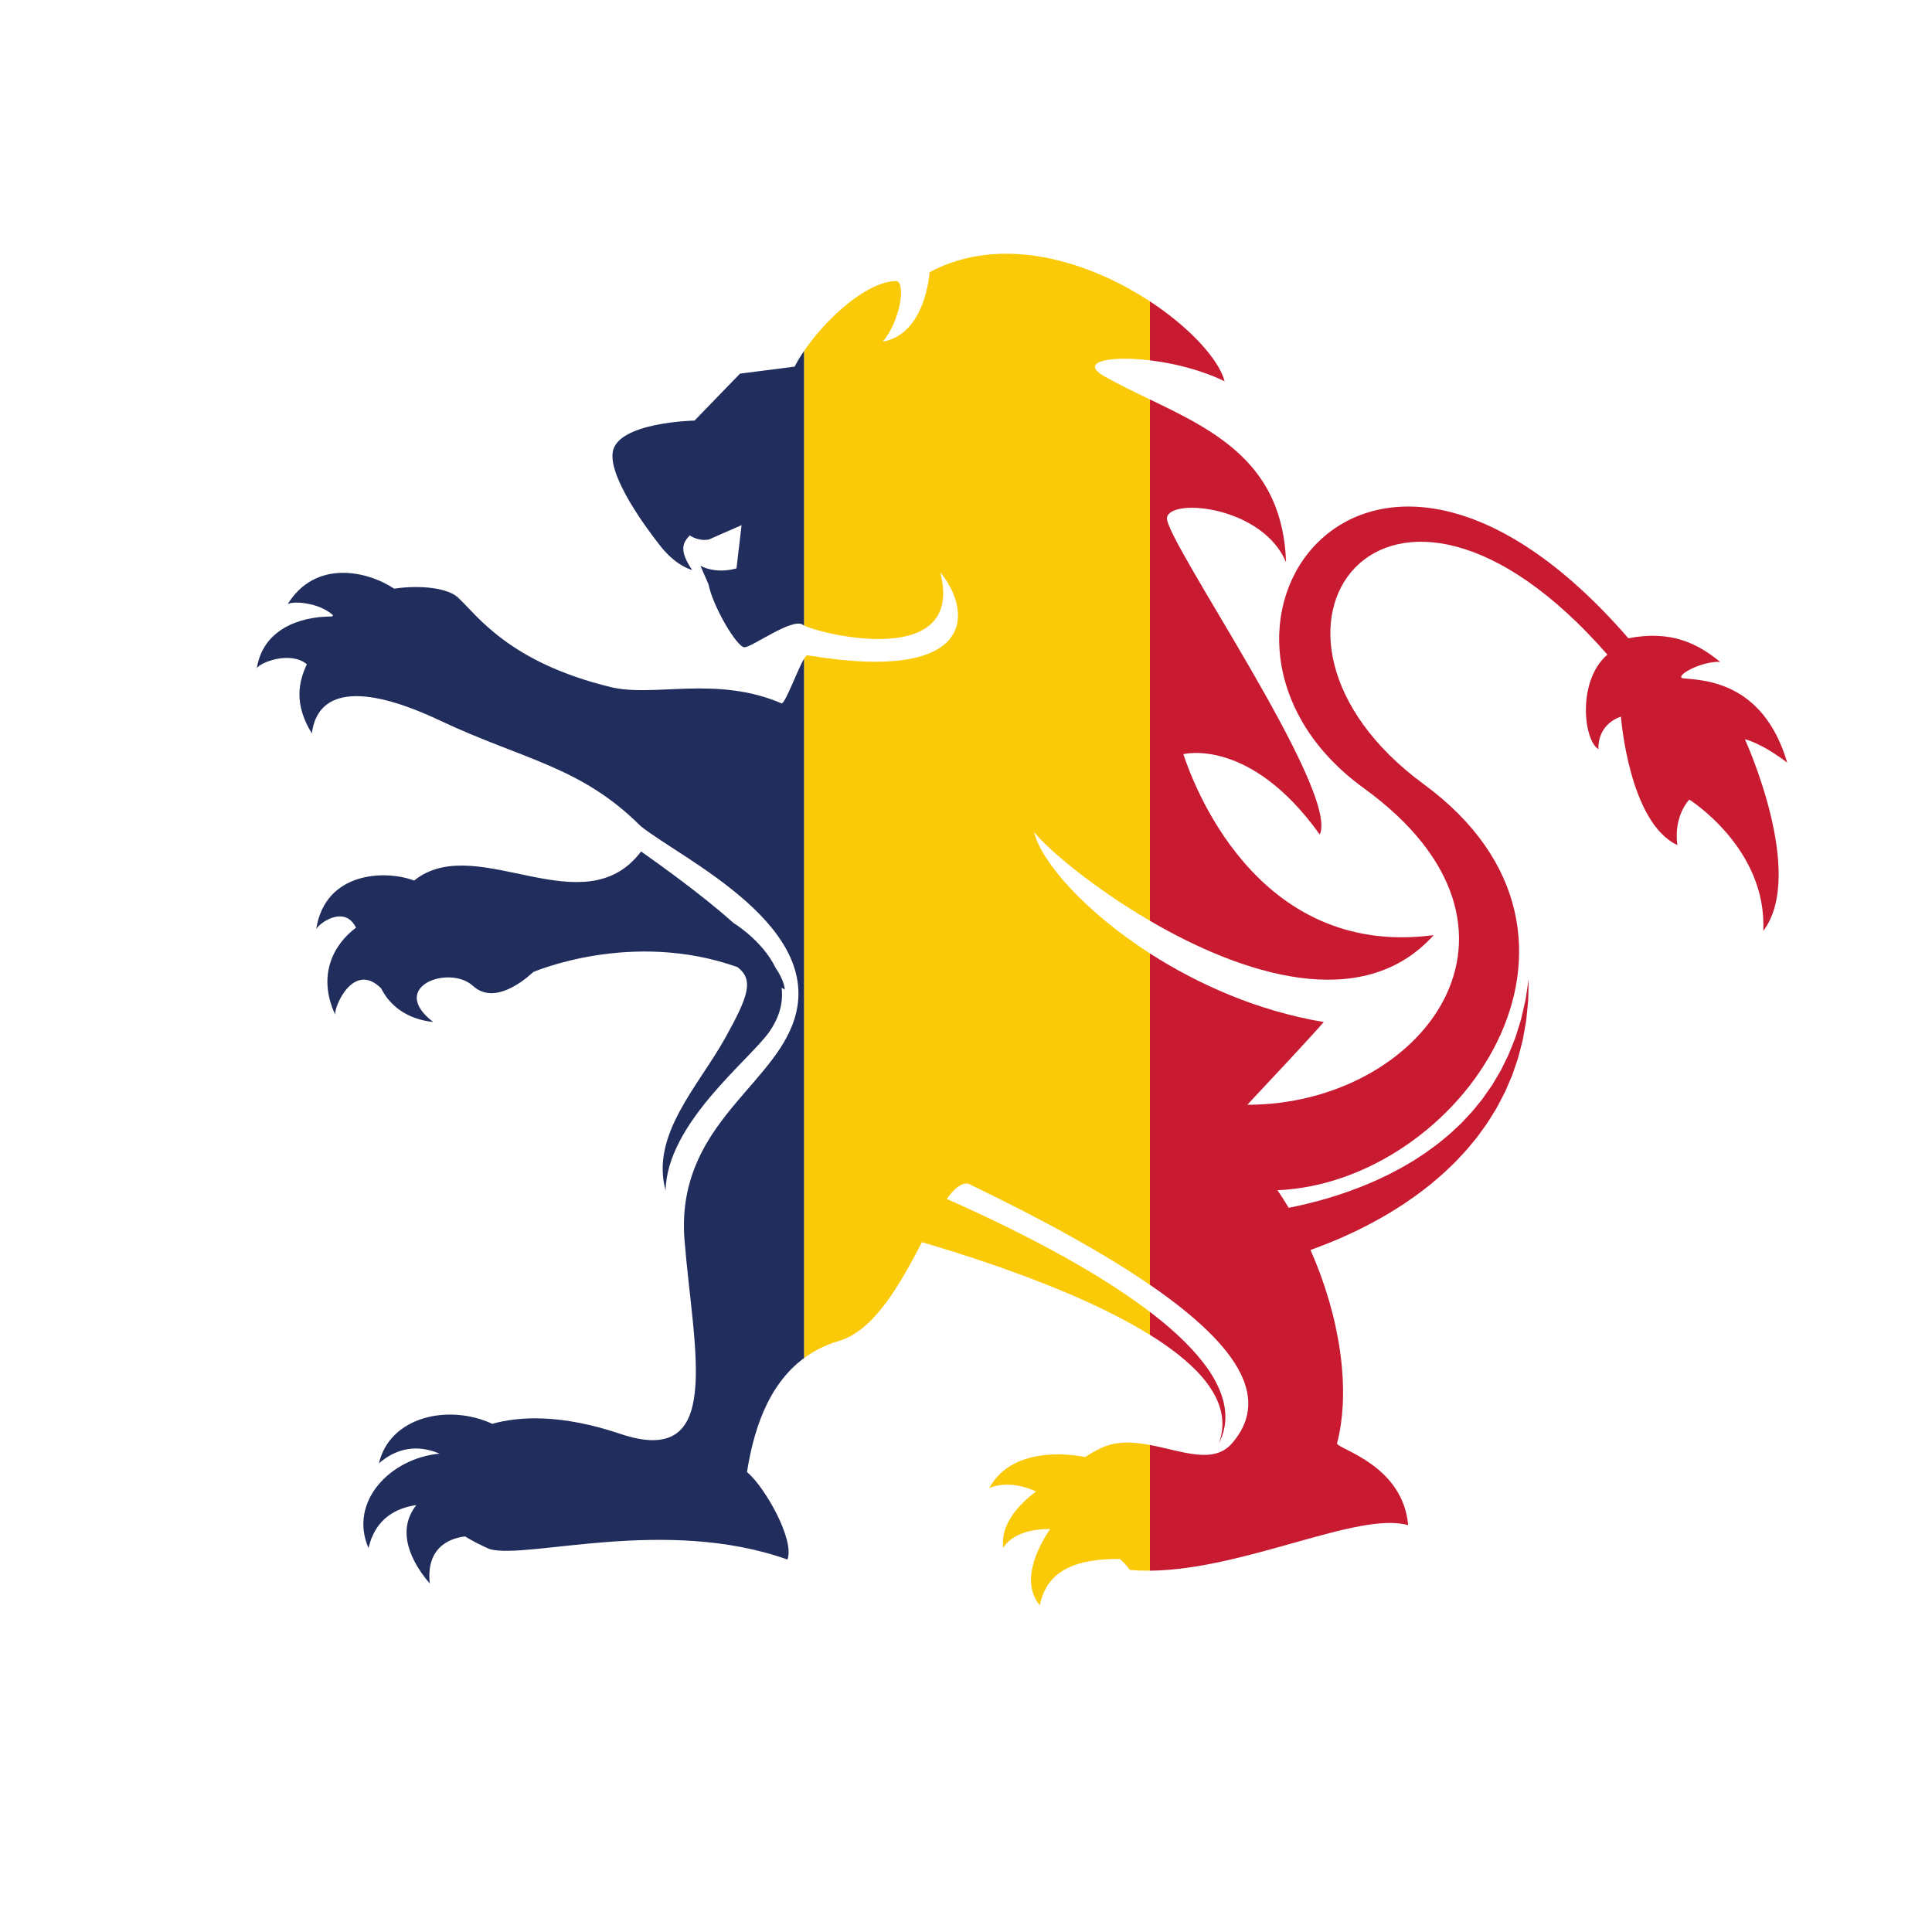 <?xml version="1.0" encoding="UTF-8"?>
<svg version="1.1" viewBox="0 0 800 800" xml:space="preserve" xmlns="http://www.w3.org/2000/svg"><defs><clipPath id="a"><path d="m0 600h600v-600h-600z"/></clipPath></defs><g transform="matrix(1.333 0 0 -1.333 0 800)"><g clip-path="url(#a)"><path d="m246.83 486.26-16.956-2.169-14.126-14.587s-24.191-0.473-25.433-9.924c-1.064-8.102 10.847-23.956 14.28-28.332 0 0 4.5-6.45 10.421-8.161-4.031 5.9-3.074 8.408-0.749 10.732 3.274-2.064 6.042-1.225 6.042-1.225s5.742 2.575 10.05 4.417l-1.577-13.42c-6.749-1.89-11.201 0.821-11.201 0.821l2.512-5.786c1.394-6.982 8.84-19.547 11.171-19.547 2.325 0 14.888 9.308 18.146 6.982 0.095-0.069 0.231-0.146 0.4-0.23v85.348c-1.145-1.677-2.151-3.332-2.98-4.919" fill="#212e5d"/><path d="m240.93 299.49c-4.087 8.49-12.996 13.902-12.996 13.902h-2e-3c-10.08 8.955-22.388 17.72-28.779 22.263-17.682-23.362-50.152 5.467-69.545-8.303-0.331-0.238-0.644-0.488-0.963-0.733-9.042 3.407-27.636 2.783-30.428-15.094 1.033 2.006 8.93 7.541 12.366 0.448-6.747-4.988-12.211-14.588-6.476-26.977-0.285 2.527 5.716 16.633 14.272 8.157l3e-3 7e-3c2.76-5.522 8.13-9.615 16.191-10.486-14.22 10.924 4.969 17.996 12.415 11.171 7.444-6.827 18.615 4.338 18.615 4.338s30.573 13.275 63.459 1.558c5.229-3.959 3.368-9.146-3.773-21.995-8.363-15.054-23.263-30.083-18.531-47.385 0.443 20.849 25.987 40.445 32.133 49.158 3.49 4.948 4.42 9.604 3.902 13.794 0.329-0.195 0.661-0.368 0.992-0.57-0.156 1.983-1.197 4.274-2.855 6.747" fill="#212e5d"/><path d="m242.79 381.65c-20.215 8.736-39.727 1.81-53.052 5.058-31.713 7.732-41.347 22.149-47.516 27.877-2.962 2.757-11.155 3.981-19.775 2.703-8.414 5.592-24.535 9.12-33.107-4.855 1.321 1.108 9.686 0.687 14.156-3.435-0.122-0.112-0.233-0.238-0.354-0.354-10.256 0.04-21.49-4.118-23.359-16.084 0.916 1.778 10.384 5.518 15.538 1.25-2.482-5.297-4.181-12.206 1.555-21.494 1.632 13.032 14.318 16.055 39.915 3.955 25.598-12.099 43.594-14.12 62.209-32.732 12.916-10.372 58.792-31.491 47.154-61.736-7.712-20.058-36.3-32.579-33.508-67.015 2.792-34.44 12.428-70.964-20.01-60.034-18.293 6.16-31.331 5.46-39.714 3.104-13.559 6.283-31.79 2.278-35.212-12.26 6.848 5.912 13.706 5.175 18.825 2.995-15.288-1.417-28.333-14.948-22.046-29.369 2.083 9.473 8.967 12.558 14.86 13.393-5.197-6.455-3.721-15.141 4.156-24.383-1.302 11.982 7.232 14.225 10.978 14.636 2.198-1.355 4.744-2.677 7.665-3.952 11.868-3.217 54.602 10.243 92.458-3.217 2.327 6.051-6.98 22.536-12.565 27.194 1.851 11.487 5.869 26.663 17.771 35.42v217.26c-2.061-3.372-5.823-13.911-7.022-13.922" fill="#212e5d"/><path d="m321.24 341.68c4.096-5.196 18.165-17.158 35.97-27.563v161.95c-4.882 2.35-9.729 4.672-14.257 7.242-7.721 4.379 1.462 6.446 14.257 4.903v18.32c-18.93 12.439-45.985 21.032-68.46 9.069 0 0-1.062-19.145-14.512-21.593 5.273 6.366 7.169 17.612 4.376 18.855-9.084 0-21.66-11.233-28.802-21.687v-85.348c5.599-2.791 50.09-13.604 42.264 16.512 9.461-11.164 12.719-34.743-41.266-25.744-0.242 0.04-0.586-0.35-0.998-1.025v-217.26c3.043 2.24 6.602 4.06 10.772 5.291 11.261 3.326 19.241 18.199 25.821 30.677 12.76-3.746 28.658-8.912 44.026-15.348 8.52-3.577 16.857-7.56 24.282-11.929 0.846-0.496 1.678-1 2.497-1.508v7.125c-6.902 5.255-14.64 10.215-22.564 14.784-13.964 8.043-28.469 14.967-40.549 20.306 2.28 3.184 4.461 5.064 6.667 4.759 23.911-11.507 42.608-21.937 56.446-31.435v102.94c-20.385 13.119-33.919 28.703-35.97 37.708" fill="#fac907"/><path d="m341.75 150.2c-1.682-0.838-3.261-1.696-4.669-2.676-0.891 0.199-22.059 4.752-29.797-9.671 3.709 1.732 9.201 1.456 14.546-1.008-5.515-4.152-11.052-10.204-10.206-17.452 2.516 3.835 7.869 5.859 14.584 5.788-4.024-6.001-9.22-16.389-3.207-23.707 2.277 11.373 12.024 14.481 24.831 14.4 1.004-0.813 2.048-1.912 3.159-3.403 2.035-0.18 4.114-0.25 6.22-0.231v39.054c-5.311 0.995-10.663 1.307-15.461-1.094" fill="#fac907"/><path d="m522.59 389.46c-2.172 0.932 6.167 5.394 11.753 5.082-6.82 5.585-15.159 9.973-28.503 7.333-82.842 95.557-146.43-7e-3 -82.213-46.543 60.51-43.847 18.008-98.425-36.155-98.359 7.868 8.385 19.806 21.16 23.743 25.7-20.463 3.41-39.07 11.697-54.003 21.307v-102.94c29.452-20.214 36.86-36.195 25.461-49.28-5.737-6.593-15.526-2.333-25.461-0.471v-39.054c29.441 0.273 64.802 18.586 80.218 14.133-1.63 18.616-21.49 23.503-22.106 25.363 4.371 16.761 0.901 39.535-8.231 60.132 0.684 0.248 1.384 0.499 2.097 0.763 2.996 1.153 6.224 2.412 9.548 3.97 3.341 1.507 6.79 3.271 10.268 5.234 1.734 1.005 3.495 2.008 5.219 3.146 1.752 1.076 3.46 2.275 5.173 3.486 1.728 1.189 3.367 2.545 5.05 3.829 1.601 1.404 3.28 2.709 4.808 4.205l2.312 2.202c0.77 0.73 1.469 1.541 2.202 2.304 0.711 0.783 1.464 1.522 2.136 2.339 0.67 0.813 1.338 1.622 2.004 2.429l0.992 1.205 0.914 1.264c0.604 0.837 1.203 1.672 1.801 2.5 1.162 1.681 2.167 3.439 3.22 5.104 0.931 1.746 1.841 3.462 2.694 5.149 0.748 1.735 1.479 3.438 2.192 5.09 0.58 1.695 1.149 3.344 1.697 4.941 0.484 1.609 0.848 3.196 1.247 4.694 0.439 1.491 0.629 2.971 0.889 4.357 0.217 1.398 0.538 2.693 0.63 3.946 0.122 1.246 0.236 2.412 0.343 3.489 0.102 1.076 0.225 2.055 0.213 2.956 0.08 3.57 0.127 5.609 0.127 5.609s-0.303-2.011-0.832-5.529c-0.101-0.881-0.347-1.835-0.583-2.876-0.24-1.041-0.492-2.162-0.768-3.363-0.244-1.202-0.721-2.433-1.102-3.75-0.425-1.308-0.783-2.702-1.391-4.084-0.573-1.388-1.105-2.856-1.763-4.324-0.709-1.443-1.444-2.931-2.199-4.463-0.866-1.465-1.75-2.969-2.657-4.504-1.019-1.456-2.054-2.944-3.113-4.456-1.182-1.424-2.303-2.912-3.562-4.316-0.645-0.687-1.292-1.381-1.944-2.078l-0.976-1.044-1.05-0.987c-0.701-0.655-1.403-1.315-2.105-1.976-0.701-0.659-1.482-1.244-2.218-1.874-0.754-0.606-1.469-1.259-2.256-1.827l-2.35-1.729c-1.541-1.176-3.234-2.16-4.827-3.246-1.682-0.963-3.299-1.995-5.001-2.869-1.691-0.896-3.359-1.779-5.073-2.548-1.677-0.828-3.397-1.526-5.071-2.234-3.368-1.369-6.676-2.559-9.868-3.535-3.172-1.02-6.237-1.783-9.055-2.475-1.682-0.388-3.273-0.725-4.788-1.018-1.111 1.861-2.274 3.679-3.483 5.459 56.356 2.301 110.4 78.445 45.404 126.15-63.941 46.929-11.798 119.02 57.08 40.219-9.418-8.07-7.449-26.566-2.783-29.358-0.191 8.176 6.987 10.084 6.987 10.084s2.474-32.89 17.525-39.872c-1.238 9.157 3.719 14.114 3.719 14.114s24.205-15.19 22.965-40.801c13.445 17.78-5.695 59.533-5.695 59.533s4.755-0.894 13.134-7.249c-7.599 25.908-26.992 25.588-32.58 26.211" fill="#c81b32"/><path d="m445.35 309.66c-55.846-7.381-75.268 48.777-77.759 56.218 0 0 20.667 5.431 42.378-24.973 6.295 13.649-48.701 92.291-47.457 98.502 1.241 6.209 29.781 3.389 36.984-13.918-0.996 30.529-21.94 40.788-42.284 50.58v-161.95c28.274-16.523 65.974-29.121 88.138-4.46" fill="#c81b32"/><path d="m373.14 172.73c2.235-2.557 3.953-5.179 5.039-7.711 1.095-2.522 1.529-4.939 1.543-6.943 0.031-0.502 9e-3 -0.978-0.039-1.424-0.044-0.446-0.057-0.871-0.121-1.259-0.161-0.768-0.25-1.439-0.409-1.963-0.322-1.052-0.491-1.611-0.491-1.611s0.241 0.537 0.692 1.542c0.227 0.508 0.403 1.166 0.666 1.936 0.12 0.385 0.182 0.818 0.287 1.268 0.111 0.457 0.192 0.945 0.227 1.472 0.25 2.082 0.125 4.71-0.709 7.567-0.818 2.856-2.307 5.908-4.343 8.928-4.123 6.028-10.29 11.942-17.397 17.426-0.289 0.225-0.583 0.446-0.876 0.67v-7.125c6.375-3.953 11.921-8.262 15.931-12.773" fill="#c81b32"/><path d="m380.42 481.69c-1.758 6.754-10.713 16.64-23.209 24.85v-18.32c7.385-0.892 15.972-2.984 23.209-6.53" fill="#c81b32"/></g></g></svg>
